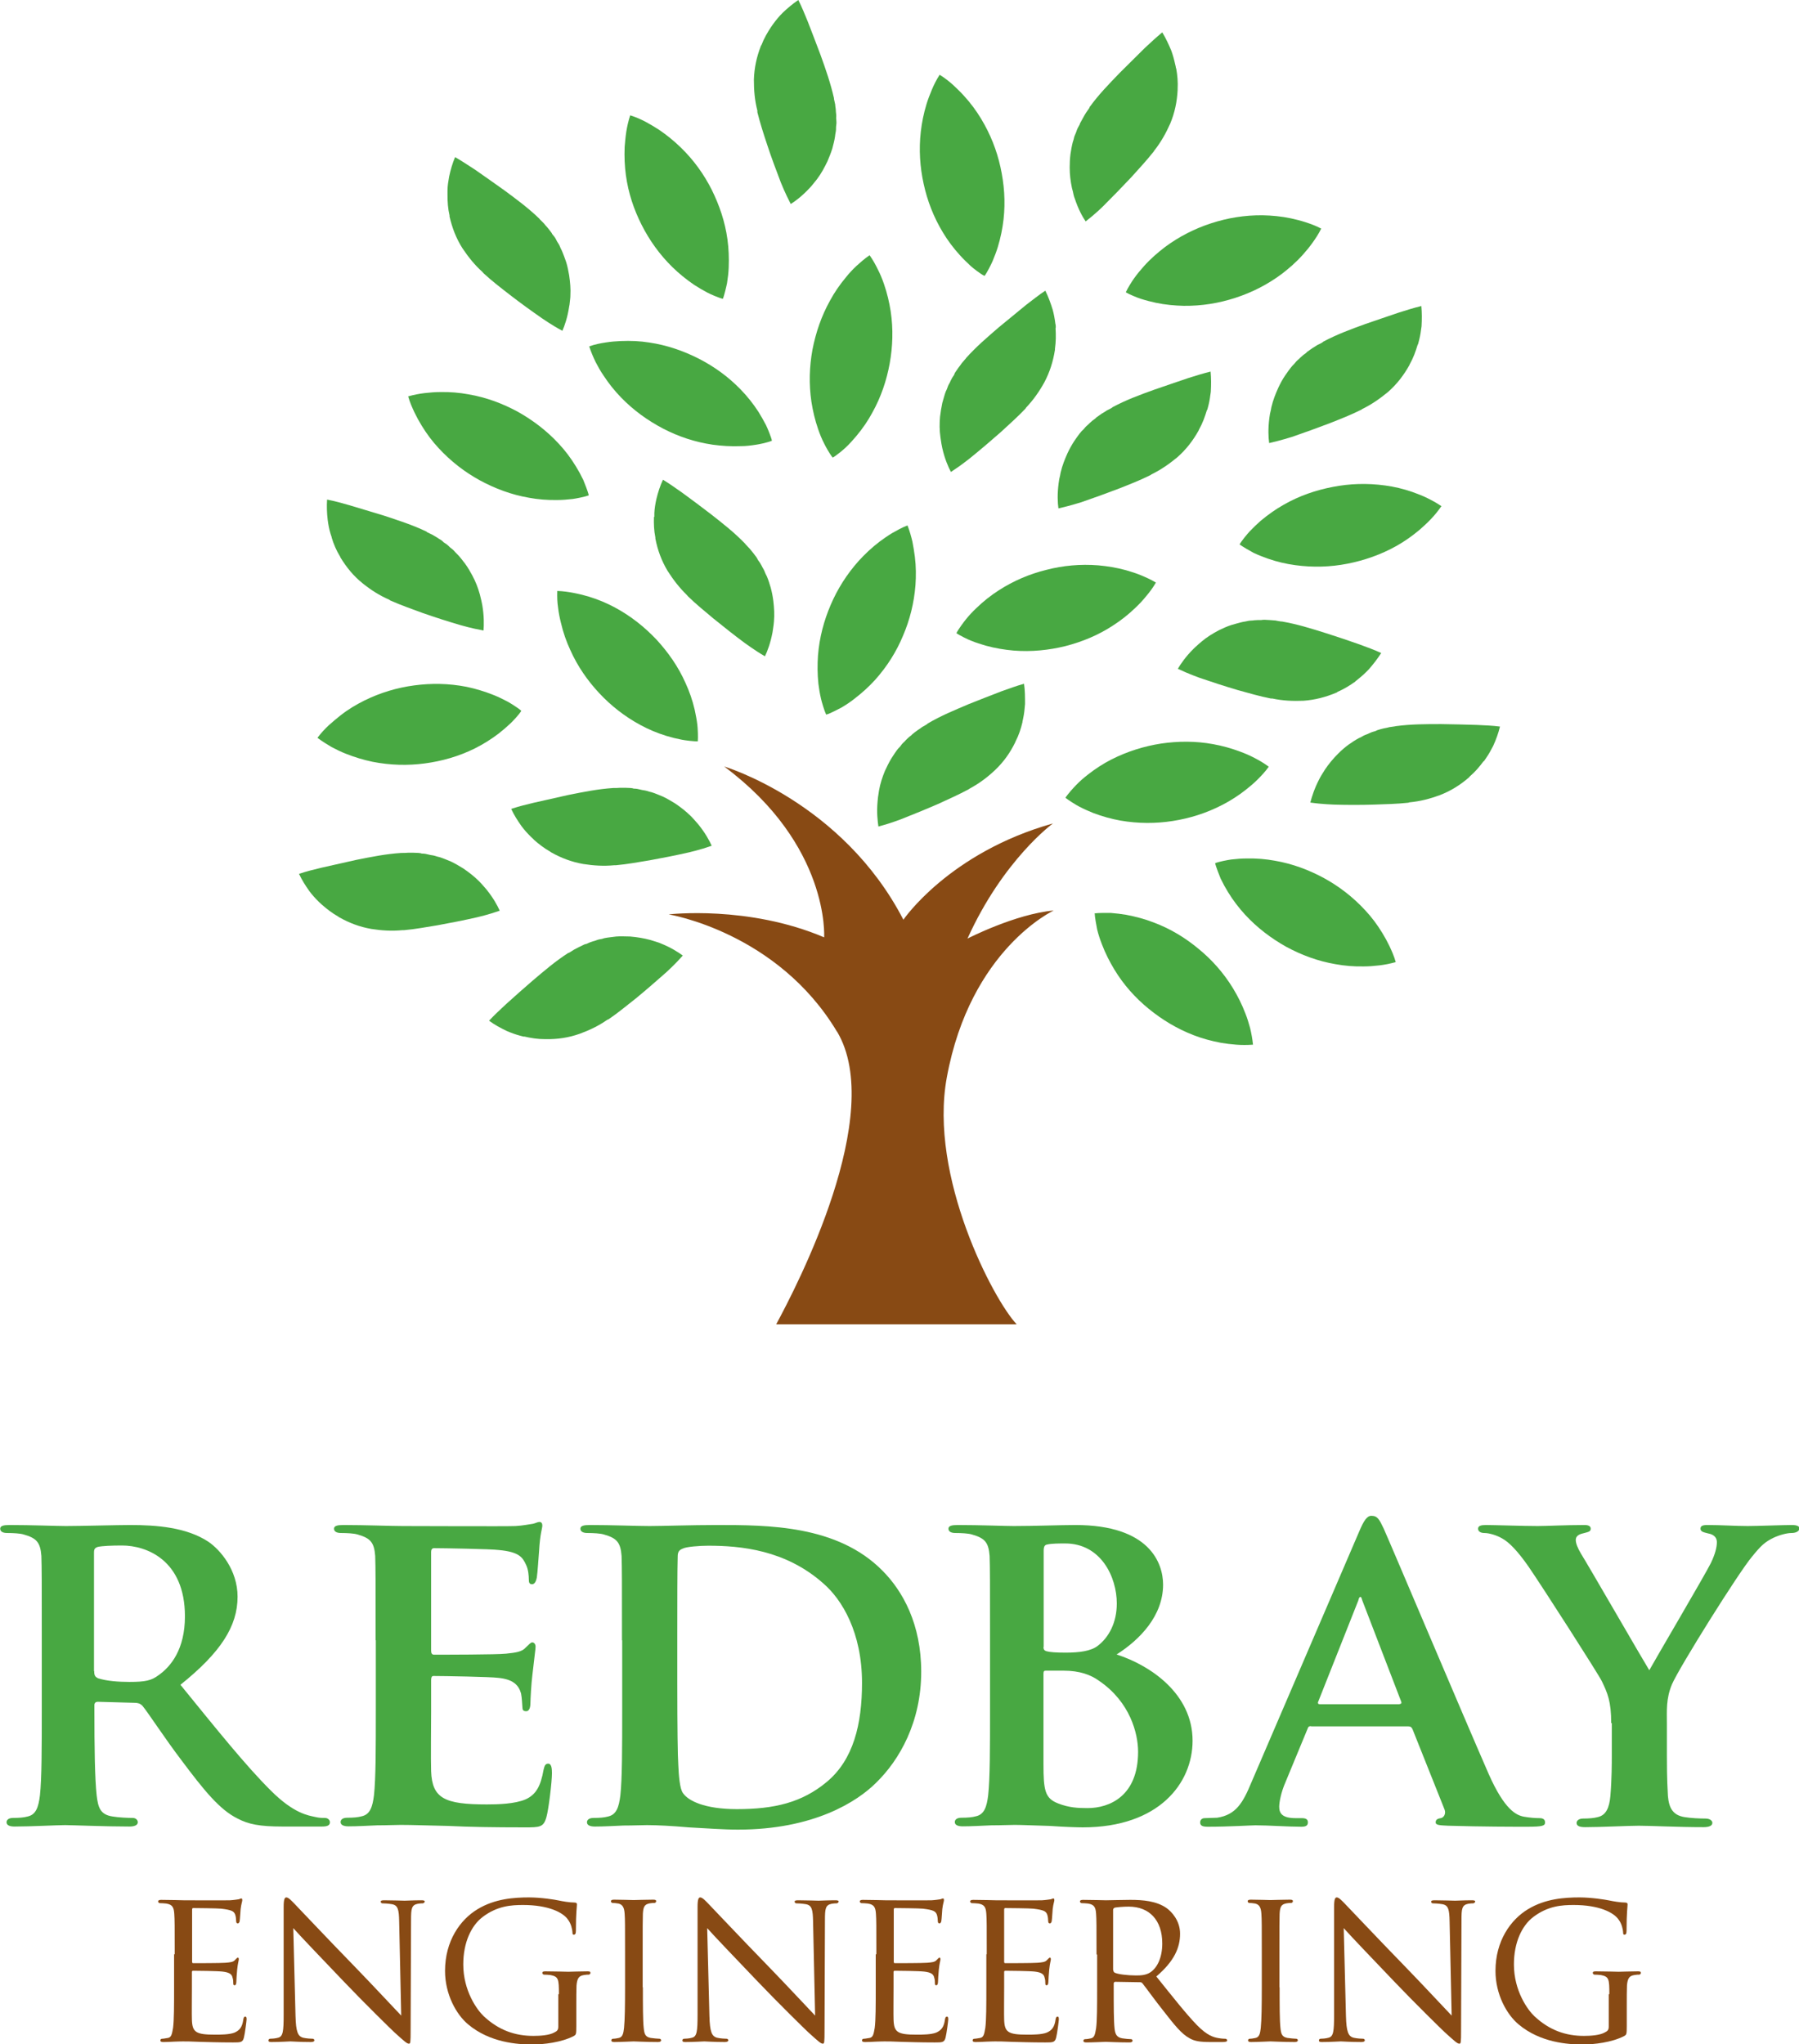 <?xml version="1.0" encoding="UTF-8"?>
<svg xmlns="http://www.w3.org/2000/svg" version="1.1" viewBox="0 0 87.84 99.8">
  <defs>
    <style>
      .cls-1 {
        fill: #48a842;
      }

      .cls-2 {
        fill: #884a14;
      }
    </style>
  </defs>
  <!-- Generator: Adobe Illustrator 28.7.2, SVG Export Plug-In . SVG Version: 1.2.0 Build 154)  -->
  <g>
    <g id="Layer_1">
      <g>
        <path class="cls-2" d="M40.87,50.36c2.41,4.04-1.98,12.46-2.97,14.29h11.74c-1.13-1.19-4.3-7.22-3.41-12.05,1.15-6.27,5.22-8.15,5.22-8.15-1.88.17-4.21,1.37-4.21,1.37,1.74-3.85,4.17-5.62,4.17-5.62-5.08,1.43-7.3,4.7-7.3,4.7-2.98-5.76-8.75-7.48-8.75-7.48,5.17,3.85,4.88,8.34,4.88,8.34-3.71-1.58-7.59-1.12-7.59-1.12,0,0,5.31.86,8.22,5.73"/>
        <path class="cls-2" d="M78.58,97.35c0-.74-.02-.85-.41-.93-.08-.01-.24-.02-.32-.02-.03,0-.08-.04-.08-.08,0-.06.04-.08.15-.08.43,0,1.07.02,1.12.02.04,0,.64-.02.93-.02.11,0,.15.01.15.08,0,.03-.04.08-.08.08-.06,0-.13,0-.24.02-.26.04-.33.18-.36.51-.01.29-.01.56-.01.95v1.02c0,.42-.01.43-.13.5-.6.31-1.47.41-2.02.41-.72,0-2.07-.09-3.13-.98-.58-.48-1.13-1.47-1.13-2.61,0-1.47.74-2.5,1.58-3.01.85-.52,1.8-.58,2.52-.58.6,0,1.27.11,1.46.15.19.04.53.1.77.1.1,0,.12.04.12.09,0,.13-.05.38-.05,1.29,0,.15-.04.19-.11.19-.05,0-.06-.05-.06-.14-.01-.12-.06-.39-.22-.6-.24-.35-.96-.71-2.19-.71-.57,0-1.26.04-1.98.59-.55.42-.94,1.24-.94,2.31,0,1.29.67,2.22,1,2.53.75.7,1.55.96,2.42.96.33,0,.78-.03,1.02-.17.12-.06.19-.11.19-.28v-1.58Z"/>
        <path class="cls-2" d="M8.53,95.41c0-1.42,0-1.68-.02-1.97-.02-.31-.08-.46-.39-.51-.08-.01-.24-.02-.32-.02-.03,0-.08-.04-.08-.08,0-.05.04-.08.15-.08.43,0,1.05.02,1.1.02.06,0,2.05.01,2.26,0,.18-.01.36-.04.43-.05.04-.01.09-.04.13-.04.03,0,.04.04.04.09,0,.06-.05.17-.08.43-.01.09-.03.5-.05.6-.01.04-.04.1-.09.1-.05,0-.08-.04-.08-.12,0-.06-.01-.22-.05-.32-.06-.15-.16-.22-.68-.28-.16-.02-1.26-.03-1.37-.03-.04,0-.05.03-.05.1v2.49c0,.06,0,.1.05.1.12,0,1.37,0,1.58-.02.23-.02.37-.03.46-.13.06-.06.11-.12.14-.12s.05.02.05.08-.05.2-.08.51c-.02.18-.04.53-.04.59,0,.08-.02.17-.09.17-.04,0-.06-.03-.06-.09,0-.09,0-.18-.04-.3-.03-.13-.12-.24-.49-.28-.26-.03-1.27-.04-1.43-.04-.05,0-.06.03-.06.06v.77c0,.31-.01,1.38,0,1.56.02.61.19.73,1.13.73.25,0,.7,0,.95-.1.25-.11.38-.27.43-.64.02-.11.04-.14.1-.14s.06.08.06.14-.08.69-.13.88c-.06.24-.16.24-.53.24-.71,0-1.26-.02-1.65-.03-.4-.02-.65-.02-.79-.02-.02,0-.2,0-.41.01-.18.01-.4.02-.55.02-.1,0-.15-.02-.15-.08,0-.03.02-.08.08-.08.09,0,.2-.03.29-.04.18-.03.2-.22.25-.49.05-.38.05-1.1.05-1.98v-1.62Z"/>
        <path class="cls-2" d="M14.43,98.43c.02.75.11.98.37,1.05.17.04.39.05.47.05.04,0,.08.03.08.08,0,.05-.06.08-.17.08-.54,0-.92-.03-1-.03s-.48.03-.92.03c-.1,0-.15-.01-.15-.08,0-.04.03-.08.08-.08.08,0,.25-.01.39-.05.24-.06.27-.31.27-1.14v-5.25c0-.37.05-.46.13-.46.11,0,.27.18.37.28.15.15,1.53,1.62,3,3.13.94.97,1.95,2.06,2.24,2.36l-.1-4.59c-.01-.59-.06-.8-.36-.85-.17-.03-.39-.04-.46-.04-.06,0-.08-.05-.08-.09,0-.05.08-.06.18-.06.43,0,.88.02.99.02s.42-.02.81-.02c.1,0,.17.01.17.06,0,.03-.04.09-.11.09-.04,0-.12,0-.23.02-.31.06-.33.25-.33.8l-.02,5.37c0,.6-.01.66-.08.66-.1,0-.19-.08-.72-.56-.1-.09-1.47-1.43-2.47-2.48-1.1-1.15-2.17-2.27-2.46-2.6l.11,4.32Z"/>
        <path class="cls-2" d="M27.29,97.35c0-.74-.02-.85-.41-.93-.08-.01-.24-.02-.32-.02-.03,0-.08-.04-.08-.08,0-.06.04-.08.15-.08.43,0,1.07.02,1.12.02.04,0,.64-.02.93-.02.11,0,.15.01.15.08,0,.03-.04.08-.08.08-.06,0-.13,0-.24.02-.26.04-.33.18-.36.51-.01.29-.01.56-.01.95v1.02c0,.42-.01.43-.13.5-.6.31-1.47.41-2.02.41-.72,0-2.07-.09-3.13-.98-.58-.48-1.13-1.47-1.13-2.61,0-1.47.74-2.5,1.58-3.01.85-.52,1.8-.58,2.52-.58.6,0,1.27.11,1.45.15.19.04.53.1.77.1.1,0,.12.04.12.09,0,.13-.05.38-.05,1.29,0,.15-.04.19-.11.19-.05,0-.06-.05-.06-.14-.01-.12-.06-.39-.22-.6-.24-.35-.96-.71-2.19-.71-.57,0-1.26.04-1.98.59-.55.42-.94,1.24-.94,2.31,0,1.29.67,2.22,1,2.53.75.7,1.55.96,2.43.96.33,0,.78-.03,1.02-.17.12-.06.19-.11.19-.28v-1.58Z"/>
        <path class="cls-2" d="M31.39,97.02c0,.88,0,1.61.04,1.98.03.27.06.44.34.49.14.02.35.04.43.04.05,0,.08.04.08.08,0,.04-.04.08-.15.08-.53,0-1.14-.03-1.19-.03-.05,0-.65.03-.94.03-.1,0-.15-.02-.15-.08,0-.03.02-.08.08-.08.09,0,.2-.02.29-.04.18-.04.22-.22.25-.49.04-.38.05-1.1.05-1.98v-1.62c0-1.42,0-1.68-.02-1.97-.02-.31-.1-.45-.3-.5-.11-.02-.23-.03-.29-.03-.04,0-.08-.04-.08-.08,0-.05.04-.08.15-.08.31,0,.91.02.96.02.04,0,.66-.02.95-.02.11,0,.15.02.15.08,0,.03-.04.08-.08.08-.06,0-.13,0-.24.02-.26.05-.31.18-.33.51-.01.29-.01.55-.01,1.97v1.62Z"/>
        <path class="cls-2" d="M34.64,98.43c.02.75.11.98.37,1.05.17.04.39.05.47.05.04,0,.08.03.08.08,0,.05-.06.08-.17.08-.54,0-.92-.03-1-.03s-.49.03-.92.03c-.1,0-.15-.01-.15-.08,0-.04.03-.08.08-.08.08,0,.25-.01.39-.05.24-.06.27-.31.27-1.14v-5.25c0-.37.05-.46.13-.46.11,0,.27.18.37.28.15.15,1.53,1.62,3,3.13.94.97,1.95,2.06,2.24,2.36l-.1-4.59c-.01-.59-.06-.8-.36-.85-.17-.03-.39-.04-.46-.04-.06,0-.08-.05-.08-.09,0-.05.08-.06.18-.06.43,0,.88.02.99.02s.42-.02.81-.02c.1,0,.17.01.17.06,0,.03-.04.09-.11.09-.04,0-.12,0-.23.02-.31.06-.33.25-.33.8l-.02,5.37c0,.6-.01.66-.08.66-.1,0-.19-.08-.72-.56-.1-.09-1.47-1.43-2.47-2.48-1.1-1.15-2.17-2.27-2.46-2.6l.11,4.32Z"/>
        <path class="cls-2" d="M42.79,95.41c0-1.42,0-1.68-.02-1.97-.02-.31-.08-.46-.39-.51-.08-.01-.24-.02-.32-.02-.03,0-.08-.04-.08-.08,0-.05.04-.08.15-.08.43,0,1.05.02,1.1.02.06,0,2.05.01,2.26,0,.18-.01.36-.04.43-.05.04-.01.09-.04.13-.04.03,0,.04.04.04.09,0,.06-.05.17-.08.43-.01.09-.03.5-.05.6-.01.04-.04.1-.09.1-.05,0-.08-.04-.08-.12,0-.06-.01-.22-.05-.32-.06-.15-.16-.22-.68-.28-.16-.02-1.26-.03-1.37-.03-.04,0-.05.03-.05.1v2.49c0,.06,0,.1.05.1.12,0,1.37,0,1.58-.02.23-.02.37-.03.46-.13.06-.06.11-.12.14-.12s.05.02.05.08-.05.2-.08.51c-.02.18-.04.53-.04.59,0,.08-.02.17-.09.17-.04,0-.06-.03-.06-.09,0-.09,0-.18-.04-.3-.03-.13-.12-.24-.49-.28-.26-.03-1.27-.04-1.43-.04-.05,0-.06.03-.06.06v.77c0,.31-.01,1.38,0,1.56.02.61.19.73,1.13.73.25,0,.7,0,.95-.1.25-.11.38-.27.43-.64.02-.11.04-.14.1-.14s.06.08.06.14-.08.69-.13.88c-.06.24-.16.24-.53.24-.71,0-1.26-.02-1.65-.03-.4-.02-.65-.02-.79-.02-.02,0-.2,0-.41.01-.18.01-.4.02-.55.02-.1,0-.15-.02-.15-.08,0-.03.02-.08.08-.08.09,0,.2-.03.29-.04.18-.03.2-.22.25-.49.05-.38.05-1.1.05-1.98v-1.62Z"/>
        <path class="cls-2" d="M48.18,95.41c0-1.42,0-1.68-.02-1.97-.02-.31-.08-.46-.39-.51-.08-.01-.24-.02-.32-.02-.03,0-.08-.04-.08-.08,0-.05.04-.08.15-.08.43,0,1.05.02,1.1.02.06,0,2.05.01,2.26,0,.18-.01.36-.04.43-.05.04-.01.09-.04.13-.04.03,0,.04.04.04.09,0,.06-.05.17-.08.43-.01.09-.03.5-.05.6-.01.04-.04.1-.09.1-.05,0-.08-.04-.08-.12,0-.06-.01-.22-.05-.32-.06-.15-.16-.22-.68-.28-.16-.02-1.26-.03-1.37-.03-.04,0-.05.03-.05.1v2.49c0,.06,0,.1.05.1.12,0,1.37,0,1.58-.02.23-.02.37-.03.46-.13.06-.06.11-.12.14-.12s.05.02.05.08-.05.2-.08.51c-.02.18-.04.53-.04.59,0,.08-.02.17-.09.17-.04,0-.06-.03-.06-.09,0-.09,0-.18-.04-.3-.03-.13-.12-.24-.48-.28-.26-.03-1.27-.04-1.43-.04-.05,0-.06.03-.06.06v.77c0,.31-.01,1.38,0,1.56.02.61.19.73,1.13.73.25,0,.7,0,.95-.1.25-.11.38-.27.43-.64.02-.11.04-.14.1-.14s.06.08.06.14-.08.69-.13.88c-.06.24-.16.24-.53.24-.71,0-1.26-.02-1.65-.03-.4-.02-.65-.02-.79-.02-.02,0-.2,0-.41.01-.18.01-.4.02-.55.02-.1,0-.15-.02-.15-.08,0-.03.02-.08.08-.08.09,0,.2-.03.29-.04.18-.03.2-.22.25-.49.05-.38.05-1.1.05-1.98v-1.62Z"/>
        <path class="cls-2" d="M53.54,95.41c0-1.42,0-1.68-.02-1.97-.02-.31-.08-.46-.39-.51-.08-.01-.24-.02-.32-.02-.03,0-.08-.04-.08-.08,0-.05.04-.08.15-.08.43,0,1.07.02,1.12.02.1,0,.89-.02,1.19-.02.6,0,1.27.05,1.77.4.24.17.66.61.66,1.25,0,.68-.28,1.34-1.16,2.09.78.97,1.43,1.8,1.98,2.37.51.52.82.6,1.06.64.18.03.28.03.33.03s.09.04.09.08c0,.05-.05.08-.23.08h-.59c-.54,0-.78-.05-1.01-.18-.41-.22-.75-.66-1.29-1.35-.4-.5-.82-1.09-1.02-1.34-.04-.04-.06-.05-.13-.05l-1.21-.02s-.06.02-.06.08v.22c0,.88,0,1.6.04,1.97.03.27.09.44.38.49.13.02.33.04.42.04.06,0,.08.04.08.08,0,.04-.04.08-.15.08-.52,0-1.12-.03-1.16-.03-.01,0-.65.03-.94.03-.1,0-.15-.02-.15-.08,0-.03.02-.08.08-.08.09,0,.2-.02.29-.04.18-.04.2-.22.25-.49.05-.38.05-1.1.05-1.98v-1.62ZM54.36,96.18c0,.05.02.09.06.12.14.08.63.14,1.05.14.23,0,.49-.01.71-.16.32-.22.57-.7.57-1.4,0-1.14-.63-1.8-1.64-1.8-.28,0-.58.03-.68.05-.04.02-.08.05-.08.11v2.94Z"/>
        <path class="cls-2" d="M62.48,97.02c0,.88,0,1.61.04,1.98.03.27.06.44.34.49.14.02.34.04.43.04.05,0,.08.04.08.08,0,.04-.04.08-.15.08-.53,0-1.14-.03-1.19-.03-.05,0-.65.03-.94.03-.1,0-.15-.02-.15-.08,0-.03.02-.08.08-.08.09,0,.2-.02.29-.04.18-.04.22-.22.25-.49.04-.38.05-1.1.05-1.98v-1.62c0-1.42,0-1.68-.02-1.97-.02-.31-.1-.45-.3-.5-.11-.02-.23-.03-.29-.03-.04,0-.08-.04-.08-.08,0-.05.04-.08.15-.08.31,0,.91.02.96.02.04,0,.66-.02.95-.02.11,0,.15.02.15.08,0,.03-.04.08-.08.08-.06,0-.13,0-.24.02-.26.05-.31.18-.33.51-.01.29-.01.55-.01,1.97v1.62Z"/>
        <path class="cls-2" d="M65.72,98.43c.02.75.11.98.37,1.05.17.04.39.05.47.05.04,0,.08.03.08.08,0,.05-.06.08-.17.08-.54,0-.92-.03-1-.03s-.48.03-.92.03c-.1,0-.15-.01-.15-.08,0-.04.03-.08.08-.08.08,0,.25-.01.39-.05.24-.06.27-.31.27-1.14v-5.25c0-.37.05-.46.13-.46.11,0,.27.18.37.28.15.15,1.53,1.62,3,3.13.94.97,1.95,2.06,2.24,2.36l-.1-4.59c-.01-.59-.06-.8-.36-.85-.17-.03-.39-.04-.46-.04-.06,0-.08-.05-.08-.09,0-.05.08-.06.18-.06.43,0,.88.02.99.02s.42-.02.81-.02c.1,0,.17.01.17.06,0,.03-.04.09-.11.09-.04,0-.12,0-.23.02-.31.06-.33.25-.33.8l-.02,5.37c0,.6-.01.66-.08.66-.1,0-.19-.08-.72-.56-.1-.09-1.47-1.43-2.47-2.48-1.1-1.15-2.17-2.27-2.46-2.6l.11,4.32Z"/>
        <path class="cls-1" d="M72.45,37.17c.03-.05.08-.11.11-.16.14-.2.24-.39.35-.6.14-.31.25-.61.33-.94-.38-.05-.74-.06-1.14-.08-.6-.02-1.14-.03-1.73-.04-.76,0-1.46,0-2.22.1-.01,0-.02.01-.04.01-.09.01-.18.03-.28.04-.09.03-.18.04-.27.06-.11.03-.21.05-.32.09-.02.01-.05.03-.08.04-.12.03-.21.06-.31.11-.09.05-.19.07-.28.12-.08.05-.15.09-.23.12-.17.09-.33.2-.49.31-.19.14-.35.28-.51.44-.24.24-.45.49-.64.77-.06.1-.12.19-.18.29-.01.01-.09.16-.1.18-.25.48-.37.88-.44,1.15.63.09,1.07.09,1.14.1.68.02,1.3.02,1.97,0,.57-.02,1.1-.03,1.66-.09.03,0,.05-.02.07-.02.52-.05.99-.17,1.48-.35.54-.21.99-.49,1.43-.87.01-.01.02-.03.03-.04.26-.22.48-.48.68-.75"/>
        <path class="cls-1" d="M69.24,16.8c.01-.06.04-.13.05-.19.06-.23.09-.45.12-.68.02-.34.02-.66-.01-.99-.37.09-.72.2-1.1.32-.57.19-1.08.37-1.64.56-.72.26-1.37.5-2.05.86-.01,0-.02.02-.03.03-.08.05-.16.09-.25.13-.08.05-.16.1-.24.15-.09.07-.18.12-.27.19-.02.02-.03.04-.06.06-.1.07-.18.13-.26.21-.07.08-.15.13-.22.21-.05.07-.11.13-.18.2-.13.15-.23.3-.35.47-.13.19-.23.38-.33.59-.14.31-.26.61-.34.95-.02.11-.04.22-.07.33,0,.02-.03.18-.03.2-.07.54-.05.95-.01,1.23.62-.14,1.03-.28,1.11-.3.64-.22,1.22-.43,1.85-.67.53-.21,1.02-.4,1.52-.65.02,0,.04-.03.06-.04.47-.23.87-.51,1.27-.84.43-.38.76-.81,1.04-1.31,0-.02.01-.03.02-.05.17-.3.28-.61.38-.94"/>
        <path class="cls-1" d="M58.95,20c.01-.06.04-.13.05-.19.06-.23.09-.45.12-.68.02-.34.02-.66-.01-.99-.37.09-.72.2-1.1.32-.57.19-1.08.37-1.64.56-.72.26-1.38.5-2.05.86-.01,0-.02.02-.03.03-.08.04-.16.09-.25.13-.08.06-.16.1-.24.15-.09.07-.18.12-.27.19-.02.02-.03.04-.06.06-.1.07-.18.13-.26.21-.07.08-.15.13-.22.21-.05.07-.11.13-.18.19-.13.15-.23.3-.35.47-.13.2-.23.38-.33.59-.14.31-.26.61-.34.95-.02.11-.04.22-.07.33,0,.02-.03.18-.03.2-.07.54-.05.95-.01,1.23.62-.14,1.03-.28,1.11-.3.64-.22,1.22-.43,1.85-.67.53-.21,1.02-.4,1.52-.65.02,0,.04-.03.06-.04.47-.23.87-.51,1.27-.84.43-.38.76-.81,1.04-1.31,0-.02.01-.03.02-.05.17-.3.28-.61.38-.94"/>
        <path class="cls-1" d="M51.55,15.99c0-.06,0-.13-.02-.19-.03-.24-.07-.46-.13-.68-.1-.32-.21-.63-.36-.93-.32.21-.6.44-.92.68-.46.38-.88.72-1.34,1.1-.58.5-1.11.95-1.62,1.52,0,0,0,.03-.02.03-.06.07-.12.14-.18.21-.05.08-.11.15-.17.23-.06.1-.13.18-.18.27,0,.03-.02.05-.03.08-.07.1-.12.18-.17.29-.03.1-.1.17-.13.27-.03.09-.06.17-.1.24-.07.18-.11.37-.17.56-.05.23-.08.44-.11.67-.03.34-.03.66.02,1.01.02.11.03.22.05.33,0,.02.04.18.04.2.12.53.29.91.42,1.16.53-.34.87-.63.93-.67.53-.43,1-.83,1.5-1.27.42-.39.81-.73,1.2-1.14.02-.02.03-.04.04-.06.36-.38.64-.78.89-1.23.27-.51.43-1.02.52-1.59,0-.02,0-.04,0-.05.05-.34.05-.67.03-1.01"/>
        <path class="cls-1" d="M57.42,3.33c-.01-.06-.02-.13-.04-.19-.05-.23-.11-.45-.19-.67-.13-.31-.27-.61-.44-.89-.29.24-.56.49-.85.76-.43.42-.81.81-1.23,1.22-.53.55-1.02,1.05-1.47,1.67,0,.01,0,.03-.01.04-.05.08-.11.15-.16.23-.05.08-.1.16-.14.24-.05.1-.11.19-.16.29,0,.03-.01.05-.03.08-.06.1-.11.2-.14.3-.03.1-.08.18-.11.28-.02.09-.04.17-.07.25-.05.19-.08.38-.11.57-.03.23-.04.44-.04.67,0,.34.04.66.11,1,.03.11.06.21.08.33,0,.02.05.18.06.19.17.51.37.88.53,1.11.5-.39.81-.7.86-.75.48-.48.91-.92,1.37-1.41.38-.42.74-.81,1.09-1.25.02-.02.02-.05.04-.06.32-.41.56-.84.77-1.31.22-.53.33-1.06.36-1.63,0-.02,0-.04,0-.05.02-.34-.01-.68-.07-1.01"/>
        <path class="cls-1" d="M37.65,1.32s.07-.11.11-.16c.14-.19.28-.36.45-.53.24-.23.49-.44.77-.63.17.34.31.68.46,1.05.22.56.41,1.07.62,1.62.26.72.49,1.38.66,2.12,0,.01,0,.03,0,.04.02.09.04.18.06.27,0,.1.03.19.03.28,0,.11.03.22.02.33,0,.03-.01.05,0,.08.01.12.02.22,0,.33-.02.1,0,.2-.02.3-.02.09-.03.17-.04.26-.03.19-.08.38-.13.57-.07.22-.15.42-.24.63-.15.31-.3.59-.51.87-.07.09-.14.17-.21.26,0,.01-.12.14-.13.15-.37.4-.7.65-.94.8-.29-.56-.45-.97-.48-1.04-.24-.63-.46-1.21-.67-1.85-.18-.54-.34-1.04-.48-1.59,0-.02,0-.05,0-.08-.13-.5-.17-.99-.17-1.51.02-.58.13-1.1.34-1.64,0-.02.02-.03.03-.05.12-.32.29-.61.48-.9"/>
        <path class="cls-1" d="M21.85,9.5c0-.06,0-.13,0-.19,0-.24.04-.46.08-.69.07-.33.16-.64.29-.95.33.19.63.39.97.61.49.34.94.66,1.42,1,.61.45,1.18.87,1.73,1.4,0,0,.01.03.02.03.07.07.13.13.2.2.06.08.12.14.18.21.07.09.14.17.2.26.01.02.02.05.04.07.08.09.14.17.19.28.04.09.11.17.15.26.03.08.07.16.11.24.08.18.14.36.21.55.07.22.11.43.15.66.05.34.08.66.06,1,0,.11-.02.22-.03.33,0,.02-.02.18-.03.2-.08.53-.22.93-.33,1.18-.56-.3-.91-.56-.98-.6-.56-.39-1.06-.75-1.59-1.16-.45-.35-.87-.67-1.28-1.05-.02-.02-.03-.04-.05-.06-.39-.35-.69-.73-.98-1.16-.31-.49-.5-.99-.63-1.55,0-.02,0-.04,0-.05-.08-.34-.1-.67-.1-1.01"/>
        <path class="cls-1" d="M31.95,25.24c0-.06,0-.13,0-.19.01-.24.05-.46.1-.69.08-.33.18-.64.32-.94.33.2.62.41.95.64.48.35.92.68,1.39,1.04.6.47,1.15.9,1.68,1.45,0,0,.01.03.02.03.06.07.13.13.19.2.06.08.12.14.18.22.06.09.14.17.19.26.01.02.02.05.04.08.07.09.13.18.18.28.04.09.1.17.14.27.03.09.07.16.11.24.08.18.13.36.19.55.06.22.1.43.13.66.04.34.06.66.03,1-.01.11-.02.22-.04.33,0,.02-.03.18-.03.2-.1.53-.25.92-.37,1.17-.55-.32-.89-.59-.96-.63-.54-.4-1.03-.79-1.55-1.21-.44-.37-.85-.7-1.25-1.09-.02-.02-.03-.04-.05-.06-.37-.36-.67-.75-.95-1.19-.29-.49-.48-1-.59-1.57,0-.02,0-.04,0-.05-.07-.34-.08-.67-.07-1.01"/>
        <path class="cls-1" d="M16.2,26.24c-.02-.06-.04-.13-.06-.18-.07-.23-.11-.45-.14-.68-.04-.34-.05-.66-.03-.99.37.07.73.17,1.11.28.57.17,1.1.33,1.66.5.72.24,1.39.45,2.08.78.01,0,.02.02.03.03.08.04.17.08.25.12.08.05.16.09.24.14.09.07.19.11.27.18.02.02.03.04.06.06.1.06.18.12.26.2.07.08.16.12.23.2.06.07.12.13.18.19.14.14.25.3.37.45.14.19.24.37.35.57.16.3.28.6.37.93.03.11.05.21.08.33,0,.02.04.18.04.2.09.53.08.95.06,1.23-.62-.11-1.04-.24-1.12-.26-.65-.19-1.24-.38-1.87-.6-.54-.2-1.03-.37-1.55-.6-.02,0-.04-.03-.06-.04-.48-.21-.89-.47-1.3-.8-.45-.36-.79-.78-1.09-1.27,0-.02-.01-.03-.02-.05-.18-.29-.31-.6-.41-.93"/>
        <path class="cls-1" d="M15.71,44.16s-.1-.09-.14-.13c-.17-.17-.32-.33-.46-.52-.2-.28-.37-.55-.51-.85.36-.12.72-.21,1.1-.3.58-.13,1.12-.25,1.69-.38.75-.15,1.44-.29,2.2-.34.01,0,.03,0,.04,0,.09,0,.19,0,.28-.01.1,0,.19,0,.28,0,.11.01.22,0,.33.02.03,0,.05.02.08.02.12,0,.22.02.33.05.1.03.2.03.3.06.08.03.17.05.25.07.19.06.36.14.54.21.21.1.39.21.59.33.28.19.54.39.78.63.08.08.15.16.23.25.01.01.12.14.13.15.34.42.54.79.65,1.04-.6.21-1.03.3-1.1.32-.66.15-1.27.27-1.93.39-.56.09-1.08.19-1.64.24-.03,0-.05,0-.08,0-.52.05-1.01.02-1.52-.06-.57-.1-1.07-.29-1.57-.57-.01-.01-.03-.02-.04-.03-.3-.17-.56-.37-.82-.6"/>
        <path class="cls-1" d="M26.07,40.99s-.1-.09-.14-.13c-.17-.17-.32-.33-.46-.52-.2-.28-.37-.55-.51-.85.36-.12.72-.21,1.1-.3.58-.13,1.12-.25,1.69-.38.75-.15,1.44-.29,2.19-.34.01,0,.03,0,.04,0,.09,0,.19,0,.28-.01.1,0,.19,0,.28,0,.11.01.22,0,.33.02.03,0,.05.02.08.02.12,0,.22.02.33.05.1.03.2.03.3.06.08.03.17.05.25.07.19.06.36.14.54.21.21.1.39.21.59.33.28.19.54.39.78.63.08.08.15.16.23.25.01.01.12.14.13.15.34.42.54.79.65,1.04-.6.21-1.03.3-1.1.32-.66.15-1.27.27-1.93.39-.56.09-1.08.19-1.64.24-.03,0-.05,0-.08,0-.52.05-1.01.02-1.52-.06-.57-.1-1.07-.29-1.57-.57-.01-.01-.03-.02-.04-.03-.3-.17-.56-.37-.82-.6"/>
        <path class="cls-1" d="M25.58,50.61c-.06-.02-.13-.03-.19-.05-.23-.06-.44-.14-.65-.23-.31-.15-.59-.3-.86-.5.26-.28.53-.53.82-.8.44-.4.85-.76,1.3-1.15.58-.49,1.11-.95,1.75-1.36,0,0,.03,0,.04-.01.08-.05.16-.1.24-.15.09-.04.16-.09.25-.13.1-.04.19-.1.3-.14.03,0,.05,0,.08-.02.1-.05.2-.09.31-.12.1-.02.19-.07.29-.09.09-.01.17-.03.25-.06.19-.04.38-.05.58-.08.23-.02.45,0,.68,0,.34.03.66.08.99.17.11.03.21.07.32.1.02,0,.17.06.19.07.5.2.85.43,1.07.59-.42.47-.75.76-.8.81-.51.45-.98.86-1.49,1.28-.45.35-.85.69-1.32,1.01-.02.02-.05.02-.07.03-.43.3-.87.51-1.36.69-.54.19-1.08.27-1.65.26-.02,0-.04,0-.05,0-.34,0-.67-.05-1.01-.13"/>
        <path class="cls-1" d="M66.18,33.26s.11-.08.15-.12c.19-.15.35-.3.51-.47.22-.25.42-.51.6-.79-.34-.16-.69-.28-1.06-.42-.56-.2-1.08-.37-1.64-.55-.73-.23-1.4-.44-2.15-.57-.01,0-.03,0-.04,0-.09-.01-.18-.03-.28-.05-.1,0-.19-.02-.28-.02-.11,0-.22-.02-.33-.01-.03,0-.05.01-.08.01-.12,0-.22,0-.33.01-.1.02-.2.01-.3.03-.09.02-.17.04-.26.05-.19.04-.37.1-.56.15-.22.07-.41.16-.62.26-.3.16-.58.33-.84.55-.09.07-.17.15-.25.22-.01,0-.14.13-.15.14-.38.38-.62.73-.76.97.57.27.99.41,1.06.44.64.22,1.23.41,1.87.6.55.15,1.05.3,1.61.41.02,0,.05,0,.07,0,.51.11,1,.13,1.52.11.57-.04,1.1-.18,1.62-.4.02,0,.03-.02.04-.03.32-.14.6-.31.88-.51"/>
        <path class="cls-1" d="M49.92,35.25c.01-.06.03-.13.04-.19.05-.23.07-.45.09-.69,0-.34,0-.66-.05-.99-.36.1-.71.23-1.08.36-.56.21-1.07.42-1.61.63-.7.3-1.35.56-2.01.95-.01,0-.02.02-.03.03-.08.05-.16.1-.24.14-.08.06-.15.11-.23.16-.09.07-.18.13-.26.2-.02.02-.03.04-.06.06-.1.07-.17.14-.25.22-.06.08-.15.14-.21.22-.05.08-.11.14-.17.2-.12.15-.22.31-.33.48-.12.2-.21.39-.31.6-.13.32-.23.62-.29.96-.02.11-.03.22-.05.33,0,.02-.02.18-.02.2-.05.54,0,.95.04,1.23.61-.16,1.02-.33,1.09-.35.63-.25,1.2-.48,1.82-.75.52-.24,1-.45,1.5-.72.02-.01.04-.03.06-.04.46-.25.85-.54,1.23-.9.42-.4.73-.84.98-1.35,0-.02.01-.03.02-.05.16-.31.26-.62.34-.96"/>
        <path class="cls-1" d="M53.45,44.57c0,.17.09.65.12.8.06.25.14.49.23.72.17.45.38.86.61,1.24.46.76,1.03,1.39,1.68,1.92.65.53,1.37.97,2.2,1.29.41.16.86.28,1.33.37.24.04.48.07.74.09.26.02.53.02.82,0-.03-.3-.08-.56-.14-.81-.07-.25-.14-.49-.23-.71-.17-.45-.38-.86-.61-1.24-.46-.75-1.03-1.39-1.68-1.92-.65-.54-1.37-.98-2.2-1.29-.41-.16-.86-.28-1.33-.37-.24-.04-.49-.07-.74-.09-.15,0-.6-.01-.81.02"/>
        <path class="cls-1" d="M60.52,26.57c.13.11.56.35.69.42.23.11.47.2.69.28.46.16.9.26,1.34.32.88.12,1.73.09,2.55-.07.82-.16,1.63-.44,2.4-.87.39-.22.76-.48,1.13-.79.18-.16.37-.33.54-.51.18-.19.35-.39.52-.64-.25-.17-.48-.29-.72-.41-.23-.11-.47-.2-.69-.28-.46-.16-.9-.26-1.34-.32-.88-.12-1.73-.09-2.55.07-.83.16-1.63.43-2.4.87-.39.22-.76.48-1.13.79-.18.16-.36.33-.54.52-.1.11-.39.45-.49.64"/>
        <path class="cls-1" d="M46.7,30.91c.13.1.58.32.72.37.24.1.48.17.71.24.47.13.92.2,1.36.24.88.07,1.73-.02,2.54-.22.81-.21,1.6-.53,2.34-1.02.37-.24.73-.52,1.08-.86.18-.17.35-.35.51-.55.17-.2.33-.41.48-.67-.25-.15-.5-.26-.74-.36-.24-.1-.48-.17-.71-.24-.47-.13-.92-.2-1.36-.24-.88-.07-1.73.01-2.54.22-.81.2-1.6.53-2.34,1.01-.37.24-.73.52-1.08.86-.18.17-.35.35-.51.55-.09.11-.37.48-.46.67"/>
        <path class="cls-1" d="M25.45,34.7c-.12-.12-.54-.38-.67-.45-.23-.12-.45-.23-.68-.32-.45-.18-.89-.31-1.32-.4-.87-.17-1.72-.18-2.55-.07-.83.11-1.65.35-2.44.74-.4.2-.79.43-1.17.73-.19.15-.38.31-.57.48-.19.18-.37.37-.55.61.24.18.47.32.69.45.23.12.45.23.68.32.45.18.89.31,1.32.4.87.17,1.72.19,2.55.08.83-.11,1.65-.34,2.44-.73.4-.2.79-.44,1.17-.73.19-.15.38-.31.57-.49.11-.1.42-.43.53-.61"/>
        <path class="cls-1" d="M54.97,14.27c.14.09.6.28.74.32.25.08.49.14.72.19.47.1.93.14,1.37.15.89.01,1.72-.13,2.52-.39.8-.26,1.56-.64,2.27-1.17.35-.27.7-.57,1.02-.93.16-.18.32-.37.47-.58.15-.21.3-.43.43-.7-.26-.14-.52-.23-.76-.31-.25-.08-.49-.14-.72-.19-.47-.1-.93-.14-1.37-.15-.89-.01-1.72.13-2.52.39-.8.26-1.56.64-2.27,1.17-.35.27-.7.57-1.02.93-.16.18-.32.37-.47.58-.09.12-.33.5-.41.69"/>
        <path class="cls-1" d="M40.66,22.34c.15-.08.53-.39.64-.5.19-.18.35-.36.51-.55.31-.37.57-.75.78-1.14.43-.77.7-1.58.85-2.4.15-.83.18-1.68.05-2.55-.07-.44-.17-.88-.33-1.34-.08-.23-.17-.46-.29-.69-.11-.23-.24-.47-.41-.71-.25.17-.45.35-.64.52-.19.18-.36.36-.51.55-.31.37-.57.75-.78,1.14-.43.77-.7,1.58-.86,2.4-.15.83-.18,1.67-.05,2.55.07.44.17.88.33,1.34.08.23.17.46.29.69.06.13.28.53.42.69"/>
        <path class="cls-1" d="M37.69,21.51c-.03-.16-.22-.62-.29-.76-.12-.23-.24-.44-.37-.65-.26-.4-.55-.76-.86-1.08-.62-.64-1.31-1.13-2.05-1.51-.75-.38-1.55-.66-2.43-.79-.44-.07-.9-.09-1.38-.07-.24.01-.49.03-.74.07-.26.04-.52.09-.8.19.09.28.2.53.31.76.12.23.24.45.38.65.26.4.55.76.86,1.08.62.64,1.31,1.13,2.05,1.52.75.39,1.55.66,2.43.79.44.06.9.09,1.38.07.24,0,.49-.03.74-.07.15-.02.59-.11.78-.2"/>
        <path class="cls-1" d="M28.75,24.19c-.03-.16-.21-.62-.27-.76-.11-.23-.23-.45-.36-.66-.25-.41-.53-.78-.83-1.1-.6-.65-1.28-1.16-2.01-1.57-.74-.4-1.53-.7-2.41-.85-.44-.08-.89-.12-1.38-.11-.24,0-.49.02-.75.05-.26.03-.52.08-.81.16.08.29.19.53.3.77.11.23.23.45.36.66.25.41.53.78.83,1.1.6.65,1.28,1.17,2.01,1.57.74.4,1.53.7,2.4.85.44.08.89.12,1.38.11.24,0,.49-.02.75-.05.15-.02.59-.1.79-.18"/>
        <path class="cls-1" d="M34.07,36.2c.02-.17,0-.66-.02-.81-.03-.26-.08-.5-.13-.74-.11-.47-.26-.9-.45-1.31-.36-.81-.85-1.5-1.42-2.12-.58-.61-1.24-1.14-2.02-1.56-.39-.21-.81-.39-1.27-.53-.23-.07-.47-.13-.73-.18-.25-.05-.52-.09-.82-.1-.01.3,0,.56.04.82.03.26.08.5.14.74.11.47.26.9.45,1.31.36.81.85,1.51,1.42,2.12.57.61,1.24,1.14,2.02,1.56.39.21.81.39,1.27.53.23.07.47.13.73.18.14.03.59.09.8.08"/>
        <path class="cls-1" d="M40.36,34.88c.16-.04.6-.27.73-.34.22-.13.43-.27.62-.42.38-.29.72-.6,1.02-.93.59-.66,1.04-1.38,1.36-2.15.33-.77.54-1.59.61-2.48.03-.44.03-.9-.03-1.38-.03-.24-.07-.48-.12-.74-.06-.25-.13-.51-.24-.79-.28.11-.51.24-.74.37-.22.13-.43.28-.62.42-.38.29-.72.61-1.02.94-.59.66-1.04,1.38-1.37,2.15-.33.77-.55,1.59-.62,2.47-.03.44-.03.9.02,1.38.03.24.07.49.13.74.03.14.16.58.25.77"/>
        <path class="cls-1" d="M48.07,13.47c.11-.13.33-.57.39-.71.1-.24.19-.47.26-.7.14-.46.23-.91.28-1.35.1-.88.03-1.73-.15-2.55-.18-.82-.49-1.61-.95-2.37-.23-.38-.5-.75-.83-1.11-.16-.18-.34-.35-.53-.53-.19-.17-.4-.34-.66-.5-.16.25-.28.49-.38.73-.1.24-.19.47-.26.7-.14.46-.23.91-.28,1.35-.1.88-.04,1.73.14,2.55.18.82.48,1.61.94,2.37.23.38.5.75.83,1.11.16.18.34.35.53.53.11.1.47.38.65.47"/>
        <path class="cls-1" d="M35.29,14.6c.07-.15.18-.63.21-.78.04-.26.07-.5.08-.75.02-.48,0-.94-.06-1.38-.12-.88-.4-1.68-.77-2.43-.38-.75-.87-1.44-1.51-2.06-.32-.31-.67-.6-1.07-.87-.2-.13-.42-.26-.64-.38-.23-.12-.47-.23-.76-.32-.09.28-.15.55-.19.8-.04.26-.06.5-.08.74-.02.48,0,.94.06,1.38.12.88.39,1.68.77,2.43.38.75.87,1.44,1.5,2.06.32.31.67.6,1.07.87.2.13.42.26.65.38.13.07.54.25.75.3"/>
        <path class="cls-1" d="M59.33,42.13c.03.16.21.62.27.76.11.23.23.45.36.66.25.41.53.77.83,1.1.6.65,1.28,1.16,2.01,1.57.74.4,1.53.7,2.41.85.44.08.89.12,1.38.11.24,0,.49-.02.75-.05.26-.03.52-.08.81-.16-.08-.29-.19-.53-.3-.77-.11-.23-.23-.45-.36-.66-.25-.41-.53-.78-.83-1.1-.6-.65-1.28-1.17-2.01-1.57-.74-.4-1.53-.7-2.4-.85-.44-.08-.89-.12-1.38-.11-.24,0-.49.02-.75.05-.15.02-.59.1-.79.18"/>
        <path class="cls-1" d="M52.02,38.94c.12.11.54.37.68.44.23.12.46.22.68.31.45.17.89.29,1.33.37.87.15,1.72.15,2.55.02.83-.13,1.64-.38,2.43-.79.39-.2.78-.45,1.16-.75.19-.15.38-.31.56-.49.18-.18.37-.38.54-.62-.24-.18-.47-.31-.7-.43-.23-.12-.46-.22-.68-.3-.45-.17-.89-.29-1.33-.37-.87-.16-1.72-.15-2.55-.03-.83.13-1.64.38-2.43.78-.39.2-.78.45-1.16.75-.19.15-.38.31-.56.5-.1.1-.41.44-.52.62"/>
        <path class="cls-1" d="M2.04,80.08c0-2.95,0-3.5-.02-4.12-.05-.66-.23-.87-.87-1.05-.16-.05-.5-.07-.8-.07-.21,0-.34-.07-.34-.21s.16-.18.46-.18c1.05,0,2.33.05,2.75.05.69,0,2.52-.05,3.14-.05,1.28,0,2.75.11,3.82.82.57.39,1.42,1.37,1.42,2.68,0,1.44-.82,2.72-2.79,4.3,1.79,2.2,3.2,3.96,4.42,5.17,1.12,1.12,1.83,1.21,2.15,1.28.21.05.32.05.48.05s.25.11.25.21c0,.16-.14.21-.39.21h-1.92c-1.12,0-1.67-.11-2.2-.39-.87-.43-1.62-1.35-2.75-2.86-.8-1.05-1.65-2.36-1.9-2.65-.11-.11-.23-.14-.37-.14l-1.81-.05c-.09,0-.16.05-.16.16v.27c0,1.81.02,3.32.11,4.14.07.57.16.94.78,1.03.3.05.73.07.98.07.16,0,.25.11.25.21,0,.14-.16.21-.41.21-1.17,0-2.84-.07-3.14-.07-.39,0-1.67.07-2.47.07-.25,0-.39-.07-.39-.21,0-.09.07-.21.32-.21.3,0,.53-.02.71-.07.41-.09.53-.46.6-1.03.09-.82.09-2.36.09-4.14v-3.43ZM4.6,81.59c0,.21.05.27.18.34.43.14,1.03.18,1.53.18.8,0,1.08-.07,1.42-.32.62-.43,1.3-1.28,1.3-2.88,0-2.75-1.88-3.46-3.07-3.46-.5,0-.98.02-1.19.07-.14.05-.18.11-.18.27v5.79Z"/>
        <path class="cls-1" d="M18.34,80.08c0-2.95,0-3.5-.02-4.12-.05-.66-.23-.87-.87-1.05-.16-.05-.5-.07-.8-.07-.21,0-.34-.07-.34-.21s.16-.18.46-.18c1.05,0,2.33.05,2.91.05.64,0,5.1.02,5.49,0,.37-.02.69-.09.85-.11.11-.02.23-.09.32-.09.11,0,.14.09.14.18,0,.14-.11.37-.16,1.26-.02.21-.07,1.05-.11,1.28-.02.09-.07.32-.23.32-.14,0-.16-.09-.16-.25,0-.14-.02-.48-.14-.71-.16-.34-.32-.62-1.33-.71-.34-.05-2.75-.09-3.16-.09-.09,0-.14.07-.14.18v4.81c0,.11.02.21.14.21.46,0,3.07,0,3.52-.05.48-.05.78-.09.96-.3.16-.14.23-.25.32-.25s.16.09.16.21-.05.43-.16,1.42c-.05.39-.09,1.17-.09,1.3,0,.16-.02.43-.21.43-.14,0-.18-.07-.18-.16-.02-.21-.02-.46-.07-.71-.11-.39-.37-.69-1.12-.76-.37-.05-2.65-.09-3.16-.09-.09,0-.11.09-.11.21v1.56c0,.66-.02,2.31,0,2.88.05,1.33.66,1.62,2.72,1.62.53,0,1.37-.02,1.9-.25.5-.23.73-.64.87-1.44.05-.21.09-.3.23-.3.16,0,.18.25.18.46,0,.43-.16,1.76-.27,2.15-.14.5-.32.5-1.08.5-1.51,0-2.72-.02-3.71-.07-.98-.02-1.74-.05-2.33-.05-.23,0-.66.02-1.14.02-.48.02-.98.05-1.4.05-.25,0-.39-.07-.39-.21,0-.09.07-.21.32-.21.3,0,.53-.02.71-.07.41-.09.53-.46.6-1.03.09-.82.09-2.36.09-4.14v-3.43Z"/>
        <path class="cls-1" d="M30.37,80.08c0-2.95,0-3.5-.02-4.12-.05-.66-.23-.87-.87-1.05-.16-.05-.5-.07-.8-.07-.21,0-.34-.07-.34-.21s.16-.18.46-.18c1.05,0,2.33.05,2.91.05.62,0,2.06-.05,3.27-.05,2.52,0,5.9,0,8.1,2.22,1.01,1.01,1.9,2.63,1.9,4.94,0,2.45-1.05,4.3-2.2,5.42-.92.92-3.04,2.29-6.75,2.29-.73,0-1.6-.07-2.4-.11-.8-.07-1.53-.11-2.04-.11-.23,0-.66.02-1.14.02-.48.02-.98.05-1.4.05-.25,0-.39-.07-.39-.21,0-.09.07-.21.32-.21.3,0,.53-.02.71-.07.41-.09.53-.46.6-1.03.09-.82.09-2.36.09-4.14v-3.43ZM33.07,82.23c0,2.06.02,3.55.05,3.94.02.48.07,1.17.23,1.37.25.37,1.05.78,2.63.78,1.83,0,3.18-.32,4.39-1.33,1.3-1.08,1.72-2.82,1.72-4.83,0-2.47-.98-4.07-1.88-4.85-1.85-1.65-4.05-1.85-5.63-1.85-.41,0-1.08.05-1.24.14-.18.07-.25.16-.25.39-.02.66-.02,2.27-.02,3.8v2.45Z"/>
        <path class="cls-1" d="M48.34,80.08c0-2.95,0-3.5-.02-4.12-.05-.66-.23-.87-.87-1.05-.16-.05-.5-.07-.8-.07-.21,0-.34-.07-.34-.21s.16-.18.46-.18c1.05,0,2.33.05,2.72.05,1.01,0,2.33-.05,3.02-.05,3.64,0,4.28,1.88,4.28,2.91,0,1.51-1.12,2.68-2.27,3.41,1.65.53,3.71,1.92,3.71,4.21,0,2.08-1.65,4.23-5.36,4.23-.23,0-.92-.02-1.6-.07-.69-.02-1.4-.05-1.72-.05-.23,0-.66.02-1.14.02-.48.02-.98.05-1.4.05-.25,0-.39-.07-.39-.21,0-.09.07-.21.32-.21.3,0,.53-.02.71-.07.41-.09.53-.46.6-1.03.09-.82.09-2.36.09-4.14v-3.43ZM50.95,80.4c0,.16.07.18.14.21.18.05.48.07.94.07.66,0,1.24-.07,1.58-.34.53-.41.92-1.12.92-2.06,0-1.3-.78-2.93-2.52-2.93-.27,0-.66,0-.87.05-.14.02-.18.11-.18.32v4.69ZM50.95,86.12c0,1.28.07,1.67.71,1.92.53.21.98.23,1.44.23,1.08,0,2.47-.59,2.47-2.75,0-.89-.39-2.43-1.9-3.46-.41-.3-.96-.5-1.74-.5h-.87c-.07,0-.11.02-.11.14v4.42Z"/>
        <path class="cls-1" d="M64.02,84.27c-.11,0-.14.02-.18.14l-1.08,2.61c-.21.48-.3.96-.3,1.19,0,.34.18.55.8.55h.3c.25,0,.3.09.3.21,0,.16-.11.21-.32.21-.66,0-1.6-.07-2.24-.07-.21,0-1.28.07-2.33.07-.25,0-.37-.05-.37-.21,0-.11.07-.21.23-.21.18,0,.41-.02.6-.02.92-.14,1.26-.73,1.67-1.72l5.26-12.24c.23-.55.39-.78.6-.78.3,0,.39.18.6.62.48,1.08,3.84,9.04,5.13,11.99.78,1.76,1.35,2.01,1.72,2.08.3.05.53.07.76.07.18,0,.27.07.27.21,0,.16-.11.21-.87.21-.71,0-2.17,0-3.87-.05-.37-.02-.6-.02-.6-.16,0-.11.05-.18.25-.21.14-.02.27-.21.18-.43l-1.56-3.91c-.05-.11-.11-.14-.21-.14h-4.74ZM68.33,83.19c.09,0,.11-.05.09-.11l-1.9-4.94c-.02-.07-.05-.18-.09-.18-.07,0-.09.11-.11.18l-1.95,4.92c-.05.09,0,.14.07.14h3.89Z"/>
        <path class="cls-1" d="M78.67,84.11c0-1.05-.18-1.46-.46-2.04-.14-.3-2.88-4.58-3.59-5.61-.5-.71-.92-1.17-1.3-1.37-.25-.14-.6-.25-.85-.25-.16,0-.3-.07-.3-.21s.14-.18.39-.18c.34,0,1.85.05,2.52.05.43,0,1.37-.05,2.29-.05.18,0,.3.05.3.18,0,.16-.14.16-.46.25-.16.05-.27.14-.27.3s.09.39.25.66c.37.59,3,5.15,3.34,5.7.25-.46,2.7-4.62,3-5.22.21-.43.3-.78.3-1.03,0-.18-.09-.37-.43-.43-.18-.05-.37-.07-.37-.23,0-.14.11-.18.34-.18.66,0,1.37.05,1.97.05.43,0,1.76-.05,2.15-.05.23,0,.37.05.37.16,0,.14-.16.23-.39.23-.21,0-.57.09-.87.23-.43.21-.62.39-1.05.92-.66.78-3.55,5.4-3.91,6.23-.3.71-.25,1.3-.25,1.95v1.56c0,.32,0,1.12.05,1.95.05.57.23.94.82,1.03.3.05.73.07,1.01.07.23,0,.34.11.34.21,0,.14-.16.21-.43.21-1.26,0-2.61-.07-3.16-.07-.5,0-1.85.07-2.61.07-.27,0-.43-.05-.43-.21,0-.09.09-.21.32-.21.27,0,.53-.02.71-.07.41-.09.57-.46.62-1.03.07-.82.07-1.62.07-1.95v-1.6Z"/>
      </g>
    </g>
  </g>
</svg>
